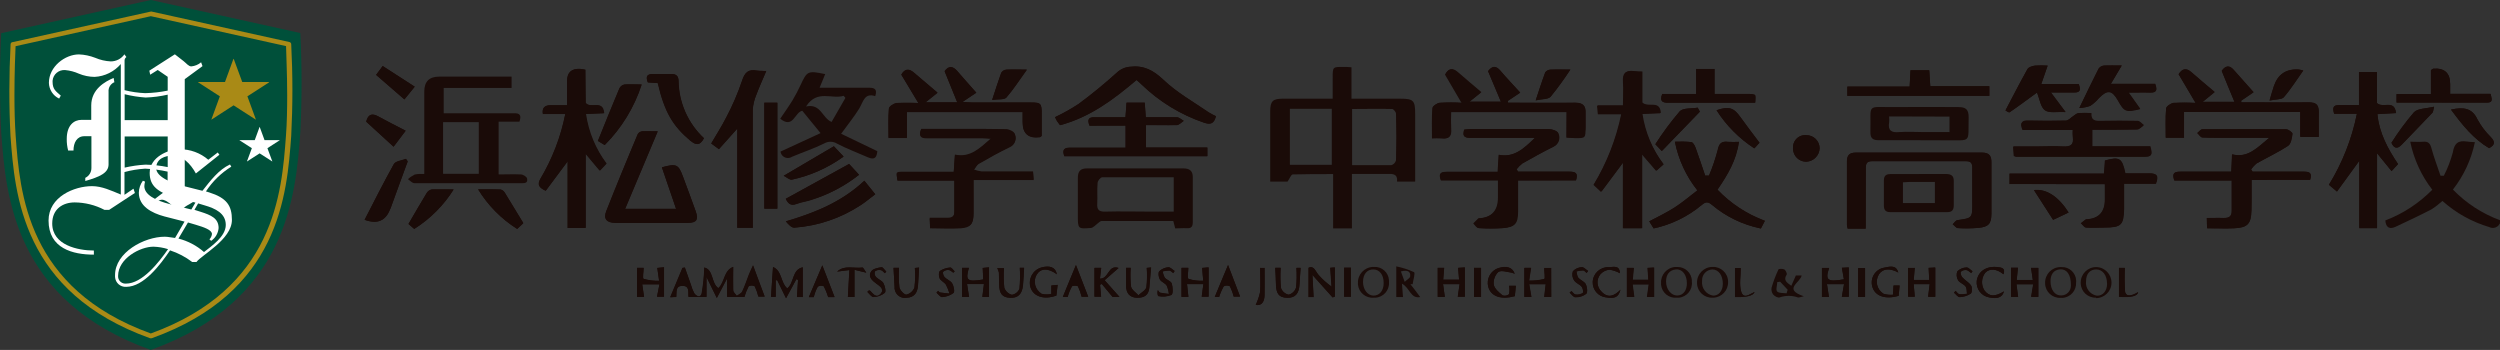 <?xml version="1.0" encoding="UTF-8"?><svg id="_レイヤー_2" xmlns="http://www.w3.org/2000/svg" viewBox="0 0 285.78 40"><rect x="0" y="0" width="285.78" height="40" fill="#333333" stroke="none"/><defs><style>.cls-1{fill:#00503a;}.cls-1,.cls-2,.cls-3,.cls-4,.cls-5{stroke-width:0px;}.cls-1,.cls-3{fill-rule:evenodd;}.cls-2{fill:#1a0b08;}.cls-3,.cls-4{fill:#a98a16;}.cls-5{fill:#fff;}</style></defs><g id="text"><g id="_レイヤー_2-2"><g id="_レイヤー_1-2"><path class="cls-1" d="M34.34,3.78L17.24,0h0L.14,3.79c-.19,3.79-.19,7.58,0,11.37.53,7.22,1.47,19.24,17.09,24.84h0c15.63-5.61,16.57-17.63,17.1-24.85.19-3.79.19-7.58,0-11.37"/><path class="cls-3" d="M1.43,4.81c-.12.02-.21.12-.22.24-.18,3.5-.19,7-.01,10.5.5,6.7,1.32,17.86,15.94,23.11.07.02.15.02.22,0,14.62-5.25,15.44-16.42,15.93-23.12.18-3.5.18-7,0-10.49,0-.13-.1-.23-.23-.25l-15.74-3.48h-.07s-.04,0-15.82,3.5M17.24,1.85l15.46,3.42c0,.67.13,3.01.13,5.62,0,1.55-.03,3.18-.14,4.62-.48,6.54-1.29,17.47-15.45,22.61C3.08,33,2.27,22.06,1.79,15.52c-.1-1.44-.14-3.07-.14-4.62,0-2.61.1-4.95.13-5.62l15.46-3.43"/><polygon class="cls-4" points="27.69 9.37 30.76 9.37 30.76 9.41 28.28 11.01 29.25 13.66 29.23 13.67 26.7 12.04 24.18 13.67 24.16 13.67 25.13 11.01 22.65 9.41 22.65 9.37 25.72 9.37 26.68 6.74 26.72 6.74 27.69 9.37"/><polygon class="cls-5" points="30.24 16.02 31.98 16.02 31.98 16.03 30.57 16.94 31.13 18.45 31.11 18.45 29.68 17.53 28.25 18.45 28.23 18.45 28.79 16.94 27.37 16.03 27.37 16.02 29.12 16.02 29.67 14.52 29.69 14.52 30.24 16.02"/><path class="cls-5" d="M21.13,25.34l-2.34-.6c-1.48-.4-2.92-1.17-2.92-2.71.01-.49.17-.97.46-1.37l.25.1c-.05.17-.07.35-.08.52,0,.94,1.17,1.62,2.97,2.07l2.4.6.47-.79-1.73-.43c-2.71-.68-3.5-1.54-3.5-2.97,0-1.8,2.13-2.7,3.43-2.7,1.2-.01,2.36.42,3.27,1.2l1.08-.83.19.26-2.69,2.14c-.64-1.17-1.55-2.04-2.66-2.04-.85,0-1.88.34-1.88,1.43,0,.97,1.68,1.69,3.11,2.04l2.18.55c.91-1.15,1.85-2.41,3.15-3.01l.15.25c-1.16.72-2.15,1.69-2.9,2.83l.36.11c2.03.64,2.61,1.52,2.61,3.15,0,2.24-3.52,4.04-4.05,4.81h-.49c-.76-.58-1.62-1.03-2.53-1.33-1.12,1.65-3.01,4.17-5.02,4.17-.66.04-1.23-.46-1.27-1.13,0-.07,0-.14,0-.21,0-2.59,3.33-4.39,5.69-4.39.38,0,.79.11,1.17.14l1.09-1.88ZM17.53,28.2c-1.5,0-4.03,1.34-4.03,3.34-.03.46.32.85.78.88.04,0,.08,0,.12,0,1.86,0,3.75-2.41,4.81-3.94-.54-.17-1.09-.26-1.65-.28M22.24,23.99l.69.22c1.2.38,2.06.75,2.06,1.86-.05.59-.36,1.13-.85,1.46l-.2-.17c.16-.16.26-.37.29-.6,0-.49-.94-.79-1.86-1.07l-.88-.26-1.09,1.84c1.08.28,2.08.8,2.92,1.54.84-.67,2.49-1.76,2.49-3.1,0-1.33-1.2-1.88-2.4-2.23l-.76-.23-.42.73Z"/><path class="cls-5" d="M13.82,7.31c-.76.88-1.84,1.42-3.01,1.48-.62-.01-1.23-.13-1.8-.37-.49-.22-1.02-.36-1.56-.41-.73-.06-1.38.49-1.44,1.22,0,.04,0,.07,0,.11,0,.88.38,1.09.94,1.59l-.19.34c-.7-.33-1.15-1.03-1.17-1.8,0-1.87,1.86-3.25,3.43-3.25.64.02,1.27.16,1.87.39.56.24,1.16.38,1.77.41.62,0,1.21-.3,1.56-.81l.23.31c-.13.09-.21.23-.21.39v3.4c.77.19,1.56.31,2.36.34.86-.02,1.72-.12,2.57-.29v-1.58s-1.14-.78-1.14-.78l-.86.54-.1-.46,2.92-1.87,1,.78c.3.23.56.6.88.6.41-.04.81-.2,1.12-.47l.16.44-2.03,1.49v12.45s1.29.86,1.29.86l.72-.42.28.34-1.8,1.09c-.31.15-.58.35-.82.6h-.6c-.32-.26-1.08-1.14-1.68-1.14-.4,0-.72.42-1.02.68l-.31-.37,1.98-1.5v-2.02c-.84-.19-1.7-.3-2.57-.34-.8.05-1.59.18-2.36.39v2.6s1.03-.7,1.03-.7l.16.49-2.94,1.93h-.54c-1.05-.55-2.22-.84-3.4-.85-1.36,0-2.57.75-2.57,2.41,0,2.49,2.96,3.09,4.76,3.09v.47c-2.4,0-5.18-.7-5.18-3.9,0-2.73,2.96-3.93,4.97-3.93,1.14,0,2.22.52,3.29.96V7.31ZM13.09,9.39c-.45.18-.73.64-.68,1.12v8.29c0,.99-1.07,1.43-2.66,1.89v-.36c.44-.21.71-.66.7-1.15v-3.61s-.81,0-.81,0c-.84,0-1.24.73-1.24,1.64h-.61c-.11-.43-.17-.88-.16-1.33,0-1.56.82-2.18,1.7-2.18h1.1s0-1.64,0-1.64c0-1.87,1.59-2.75,2.56-3.15l.08.47ZM14.23,13.73h4.94s0-2.91,0-2.91c-.83.19-1.67.3-2.52.33-.81-.06-1.62-.18-2.4-.38v2.96ZM19.16,15.6h-4.91s0,3.56,0,3.56c.79-.18,1.59-.3,2.4-.34.85.02,1.69.11,2.52.28v-3.51Z"/><path class="cls-2" d="M190.16,18.79c-1.3-1.68-2.15-3.65-2.48-5.75l2.11-.09c-.13-1.55-1.44-.56-2.11-1.18v-3.55c-.33,0-.66-.02-.98-.05-.93-.14-1.24.24-1.18,1.18s0,1.77,0,2.74h-2.96l.09.98h2.67c-.59,2.85-1.66,5.58-3.17,8.07l.86.8,2.5-3.35v7.5h2.15v-8.47l1.64,1.9.85-.72Z"/><path class="cls-2" d="M66.9,7.96c-.28-.04-.43-.08-.59-.09q-1.48-.07-1.48,1.38v2.77h-1.87q-1.07,0-.89,1.01h2.56c-.51,2.6-1.47,5.1-2.82,7.38-.41.69-.21,1.02.59,1.39l2.51-3.37v7.62h2.06v-8.5l1.63,1.95.75-.8c-1.25-1.66-2.06-3.61-2.36-5.67l2.08-.09c-.11-1.61-1.54-.46-2.1-1.18l-.05-3.8Z"/><path class="cls-2" d="M269.42,13.01c-.58,2.86-1.66,5.6-3.19,8.09l.92.77,2.55-3.51v7.69h2.03v-8.54l1.66,2.04c.28-.31.5-.54.74-.8-1.18-1.77-2.16-3.55-2.36-5.71l2.13-.12c-.19-1.6-1.49-.5-2.18-1.14v-3.55h-2.06v3.78h-2.25c-.73,0-.78.33-.59.99h2.6Z"/><path class="cls-2" d="M257.38,20.56h6.68c.24-.74-.04-.93-.67-.93h-5.91l-.17-.26c.18-.26.4-.49.64-.69,1.18-.68,2.44-1.25,3.58-2,.34-.22.45-.89.51-1.38,0-.15-.47-.51-.72-.52-3.19-.04-6.38-.03-9.57,0-.2,0-.38.28-.59.43.2.18.38.5.59.51.98.06,1.97.03,2.96.03h4.69c-1.4,1.14-2.44,2.36-4.26,1.9-.04.74-.07,1.34-.09,1.98h-5.85c-.69,0-.95.2-.66,1.01h6.56v3.46c0,.63-.3.85-.89.82s-1.25,0-1.96,0c0,.47.04.8.05,1.18,1.09,0,2.08.04,3.06,0,1.54-.07,1.95-.49,1.99-2.05.05-1.12.03-2.23.03-3.5Z"/><path class="cls-2" d="M111.29,20.58h6.86l-.07-.91h-5.91c-.3-.04-.58-.11-.86-.22.2-.24.35-.59.59-.72,1.15-.67,2.32-1.32,3.55-1.91.55-.25.79-.89.55-1.44,0,0,0,0,0-.01-.09-.27-.64-.53-.99-.54-1.59-.06-3.19-.03-4.78-.03h-4.93c-.28.75-.09,1.02.64,1.01h6.3c.29,0,.59.04,1.06.06-1.33,1.18-2.41,2.25-4.14,1.87l-.14,1.94h-5.84q-.82,0-.59.98h6.5v3.62c0,.54-.3.7-.8.69h-2.02l.05,1.13c1.22,0,2.36.08,3.49,0,1.13-.08,1.46-.47,1.47-1.66.01-1.19-.01-2.47-.01-3.84Z"/><path class="cls-2" d="M180.15,20.62c.27-.8,0-1-.69-.99h-5.91l-.17-.28c.19-.25.42-.48.67-.67,1.18-.66,2.33-1.31,3.55-1.91.57-.27.82-.94.55-1.52,0,0,0-.01-.01-.02-.08-.25-.69-.46-1.06-.47-2.96-.04-5.91,0-8.87,0-.27,0-.55.04-.8.06-.23.69-.03.95.64.94h7.44c-1.3,1.26-2.42,2.29-4.14,1.94-.05.73-.08,1.32-.12,1.95h-5.84c-.7,0-.93.22-.65.97h6.56v1.98q0,2.2-2.14,2.36h-.09c-.21.2-.41.41-.59.59.2.18.38.51.59.53.92.06,1.85.06,2.77,0,1.35-.11,1.7-.53,1.7-1.9v-3.55l6.62-.02Z"/><path class="cls-2" d="M213.27,26.13v-6.88c0-.53.09-.82.73-.82h10.7c.59,0,.76.22.75.79v4.01c0,1.71,0,1.7-1.7,1.94-.2.03-.36.31-.54.47.2.15.38.43.59.44.79.05,1.58.04,2.36-.03,1.14-.11,1.45-.46,1.47-1.59v-5.91c0-.74-.27-1.11-1.07-1.1h-14.43c-.74,0-1.02.31-1.01,1.04v7.17c.01.16.04.33.08.48h2.06Z"/><path class="cls-2" d="M75.67,19.13c.53,1.55,1.05,3.1,1.61,4.73h-5.83c1.25-2.96,2.46-5.84,3.73-8.87h-1.77c-.21.03-.4.14-.51.32-1.22,2.96-2.46,5.87-3.61,8.83-.34.86.07,1.31,1.05,1.31h8.31c.95,0,1.18-.38.89-1.27-.48-1.35-.98-2.69-1.48-4.03-.5-1.34-.73-1.49-2.38-1.03Z"/><path class="cls-2" d="M179.06,15.72l.92.04q1.26,0,1.26-1.22v-1.63c.04-.85-.31-1.18-1.18-1.18-2.26.04-4.53,0-6.79,0h-.88l-.03-.22,1.41-.94c-.8-.89-1.55-1.66-2.25-2.49-.54-.64-.98-.54-1.42.04l1.47,3.49h-3.58l1.35-1.08c-.95-.81-1.84-1.55-2.72-2.32-.59-.49-1.02-.42-1.38.27.59,1.03,1.18,2.06,1.9,3.25-.85-.05-1.7-.05-2.54,0-.3.03-.79.36-.81.59-.08,1.13-.04,2.26-.04,3.46.36-.02.72-.02,1.08,0,.86.12,1.14-.24,1.06-1.08-.03-.64-.03-1.29,0-1.93h13.23l-.04,2.94Z"/><path class="cls-2" d="M111.61,10.6c-.79-.89-1.51-1.7-2.21-2.51-.52-.59-.99-.59-1.43.04.48,1.18.95,2.32,1.44,3.55h-3.62l1.38-1.1c-.95-.81-1.82-1.54-2.68-2.28-.59-.51-1.06-.47-1.46.21l1.96,3.26c-.84-.05-1.68-.05-2.52,0-.32.04-.84.39-.86.63-.09,1.09-.04,2.21-.04,3.34h2.1v-2.96h13.23v1.18q0,1.94,1.97,1.7c.05,0,.1-.07.21-.15v-2.54c0-1.18-.11-1.27-1.24-1.27h-6.7c-.3,0-.59-.03-1.14-.06l1.61-1.06Z"/><path class="cls-2" d="M249.04,8.48l1.95,3.27c-.84-.05-1.69-.05-2.54,0-.31.04-.82.4-.84.64-.09,1.1-.04,2.21-.04,3.33h2.09v-2.96h13.28v2.86h2.12c0-.98-.04-1.87,0-2.76s-.27-1.18-1.18-1.18c-2.2.04-4.4,0-6.59,0h-1.09v-.2l1.41-.96-2.27-2.55c-.51-.59-.96-.46-1.37.11.48,1.18.96,2.32,1.46,3.55h-3.65l1.38-1.13c-.97-.82-1.85-1.55-2.7-2.3-.56-.46-.99-.36-1.41.27Z"/><path class="cls-2" d="M201.75,25.23c-2.05-.76-3.9-1.97-5.41-3.55,1.15-1.69,2.16-3.35,2.45-5.47-.41.02-.83.02-1.24,0-.74-.09-1.02.17-1.18.94-.27,1-.6,1.97-1.01,2.92h-.44c-.36-1.06-.71-2.12-1.09-3.17-.09-.25-.3-.63-.5-.66-.62-.06-1.25-.07-1.87-.04.4,2.03,1.28,3.94,2.57,5.56-.9.69-1.72,1.4-2.62,1.97-.9.58-1.87,1.03-2.88,1.57l.5.81c2.03-.43,3.92-1.36,5.5-2.68.45-.38.72-.42,1.18,0,1.6,1.35,3.52,2.27,5.58,2.69l.47-.9Z"/><path class="cls-2" d="M84.28,14.7v11.33h1.77v-13.53c.04-.59.19-1.17.42-1.71.32-.87.72-1.71,1.12-2.68-.5,0-.78,0-1.06-.05-.99-.17-1.41.22-1.71,1.18-.49,1.44-1.09,2.85-1.81,4.19-.5,1.02-1.12,1.97-1.71,2.96l.88.65,2.1-2.34Z"/><path class="cls-2" d="M128.66,14.35v2.55h-6.34c-.7,0-.93.25-.66.97h16.35v-.99h-7.02v-2.57h3.52c.28,0,.54-.31.8-.48-.26-.14-.52-.4-.79-.41-1.18-.04-2.36,0-3.55,0-.05-.59-.08-1.14-.12-1.67h-2.08l-.12,1.67h-3.55c-.7,0-.82.29-.56.96l4.09-.02Z"/><path class="cls-2" d="M239.17,14.82h5.12c.25,0,.5-.3.74-.46-.24-.17-.47-.48-.72-.48-1.4-.05-2.8-.05-4.2,0-.64,0-1.15-.03-1.08-.89-.5-.03-1-.03-1.5,0-.2,0-.38.22-.59.34s-.53.5-.81.5c-1.43.05-2.86.05-4.3,0-.76,0-.98.24-.64,1.03h5.74c-.02.25-.02.5,0,.75.15.93-.24,1.22-1.15,1.18-.91-.04-1.97,0-2.96,0h-2.7l.07,1.04c.08.04.16.07.25.09h14.78c.95,0,.68-.56.55-1.18h-6.6v-1.93Z"/><path class="cls-2" d="M229.71,21.04h10.89v1.77q0,2.12-2.07,2.25h-.09l-.59.45c.21.17.4.47.59.49.7.07,1.4,0,2.1,0,1.93,0,2.21-.28,2.24-2.2v-2.81h3.64c.34-.88.09-1.18-.77-1.18h-2.72c-.38-1.77-.65-1.93-2.32-1.47l-.11,1.5h-10.78v1.21Z"/><path class="cls-2" d="M139,13.29c-.3-.13-.59-.28-.86-.45-1.74-1.18-3.64-2.26-5.16-3.71-1.18-1.11-2.24-1.68-3.82-1.5-.58.04-1.13.3-1.55.71-1.38,1.25-2.84,2.44-4.34,3.55-.86.56-1.75,1.06-2.68,1.5.08.17.14.31.22.44s.22.3.35.48c3.4-.91,6.12-2.96,8.74-5.17.24.21.44.36.59.53,2.02,1.95,4.44,3.43,7.09,4.34.76.26,1.18.18,1.41-.71Z"/><path class="cls-2" d="M211.17,10.96h16.24v-1.11h-6.75c-.05-.67-.09-1.25-.12-1.82h-2.14c-.04.64-.07,1.18-.1,1.87h-7.12v1.06Z"/><path class="cls-2" d="M232.85,10.58c.29.7.4,1.63.92,2.01s1.4.15,2.36.21l-1.68-2.24h2.66c.72,0,.77-.32.52-.96h-4.28l.73-2.11c-.48-.03-.97-.03-1.45,0-.3.05-.72.17-.85.39-.86,1.54-1.67,3.11-2.52,4.73.05,0,.37.28.48.21.99-.66,1.96-1.42,3.1-2.23Z"/><path class="cls-2" d="M242.54,7.49h-2.03c-.24.02-.45.15-.59.34-.72,1.41-1.4,2.83-2.21,4.51.42-.02.84-.1,1.24-.24.37-.25.7-.55.98-.9.98-1.01,1.5-.96,2.18.24.74,1.31.91,1.38,2.55.99-.43-.59-.84-1.18-1.34-1.88h2.5c.79,0,.79-.3.55-.98h-5.08l1.25-2.08Z"/><path class="cls-2" d="M88.86,23.85v-12.11h-1.49v12.11h1.49Z"/><path class="cls-2" d="M273.96,11.73h10.34c.76,0,.5-.5.4-1h-4.62v-1.11q0-1.9-1.93-1.77c-.05,0-.11.07-.27.17v2.73h-3.93v.99Z"/><path class="cls-2" d="M190.01,10.75c-.3.79,0,1,.66.99h9.97c.12-.98.12-.99-.67-1h-3.98v-2.86h-2.1v2.86h-3.88Z"/><path class="cls-2" d="M80.47,15.8c-1.83-1.69-2.88-4.06-2.92-6.55,0-.56-.27-.8-.82-.79h-2.1c-.7,0-.81.37-.59.96l1.14.08c.76,3.29,1.71,4.9,3.73,6.59.64.51,1.1.59,1.56-.29Z"/><path class="cls-2" d="M98.8,20.66c-2.58,2.44-5.65,3.66-8.97,4.64.29.34.64.74.96.72,2.71-.19,5.32-1.08,7.59-2.57.59-.37,1.09-.81,1.67-1.25l-1.25-1.55Z"/><path class="cls-2" d="M41.68,25.13q2.14.79,2.9-1.18c0-.06.05-.11.08-.17.64-1.79,1.29-3.56,1.94-5.32l-.2-.28c-.47.2-1.18.25-1.38.59-1.17,2.09-2.22,4.2-3.35,6.37Z"/><path class="cls-2" d="M86.08,30.31c-.24.51-.37.78-.48,1.06-.25.65-.47,1.32-.77,1.95-.1.21-.41.33-.62.49-.14-.21-.4-.41-.41-.63-.05-.85,0-1.71,0-2.68-1.1.43-.95,1.77-1.7,2.43-.84-.59-.53-2.1-1.6-2.36-.03.99-.13,1.98-.3,2.96-.12.53-.59.35-.86-.03-.16-.31-.29-.63-.38-.97-.24-.65-.46-1.31-.69-1.96l-.27.05-1.4,3.35.69-.04c.04-.56-.12-1.23.66-1.26.91-.04.69.73.73,1.25h2.07v-2.27l1.18,2.4,1.18-2.25v2.13h1.98c.12-.42.28-.83.48-1.22.22-.11.47-.11.69,0,.18.38.32.77.42,1.18h.72c-.45-1.12-.84-2.23-1.34-3.59Z"/><path class="cls-2" d="M97.06,18.74l-7.24,4c.24.48.53.84,1.22.59.56-.22,1.18-.28,1.74-.48,1.97-.62,3.8-1.59,5.42-2.87l-1.14-1.24Z"/><path class="cls-2" d="M69.12,16.58c1.94-1.94,3.38-4.32,4.22-6.93-.76,0-1.36-.04-1.96,0-.26.05-.48.22-.59.46-.82,1.95-1.61,3.9-2.45,5.99l.77.48Z"/><path class="cls-2" d="M54.65,21.64c1.12,1.83,2.65,3.39,4.47,4.53l.7-.64c-.73-1.18-1.42-2.36-2.12-3.48-.11-.18-.28-.31-.49-.36-.78-.07-1.57-.05-2.56-.05Z"/><path class="cls-2" d="M47.36,26.17c1.82-1.15,3.36-2.7,4.49-4.53h-2.48c-.24.04-.46.19-.59.4-.69,1.14-1.35,2.29-2.09,3.55l.67.59Z"/><path class="cls-2" d="M96.43,17.9l-1.12-1.18-5.72,3.38c.34.17.69.5.94.44,2.13-.46,4.13-1.36,5.89-2.63Z"/><path class="cls-2" d="M273.37,16.32c.27.63.66.75,1.15.25,1.18-1.22,2.36-2.45,3.55-3.69.08-.09.08-.27.18-.68-.9.22-1.85.18-2.29.63-.95,1.1-1.81,2.26-2.58,3.49Z"/><path class="cls-2" d="M194.32,12.76l-.25-.46c-.7.13-1.67,0-2.06.43-1.01,1.19-1.94,2.44-2.78,3.75l.74.78c1.57-1.63,2.96-3.07,4.36-4.51Z"/><path class="cls-2" d="M280.18,12.53c1.29,1.77,2.58,3.35,4.35,4.4.72-.38.68-.73.22-1.24-.62-.6-1.14-1.29-1.55-2.05-.61-1.32-1.6-1.42-3.02-1.12Z"/><path class="cls-2" d="M201.13,16.32c-.74-.99-1.48-1.94-2.17-2.92-.77-1.09-1.31-1.28-2.74-.8,1.11,1.75,2.59,3.23,4.32,4.36l.59-.64Z"/><path class="cls-2" d="M44.99,16.77l1.38-1.83c-1.11-.59-2.12-1.08-3.11-1.63-.8-.45-1.18-.2-1.4.59l3.13,2.87Z"/><path class="cls-2" d="M179.51,7.95c-.94,0-1.6-.03-2.27,0-.23.01-.45.13-.59.31-.37.96-.67,1.96-1.09,3.2.74-.17,1.42-.11,1.7-.41.81-1,1.56-2.03,2.26-3.1Z"/><path class="cls-2" d="M113.42,11.42c.67-.1,1.34,0,1.59-.27.82-.93,1.5-2,2.36-3.2-.95,0-1.64-.03-2.34,0-.25.02-.47.16-.59.37-.34.96-.64,1.92-1.03,3.1Z"/><path class="cls-2" d="M206.47,15.45c-.77-.06-1.44.51-1.5,1.28,0,.06,0,.12,0,.18-.04.83.61,1.54,1.44,1.57.03,0,.06,0,.1,0,.83-.05,1.48-.72,1.5-1.55-.02-.83-.7-1.49-1.53-1.48Z"/><path class="cls-2" d="M263.28,8.06c-.28-.07-.4-.1-.51-.11q-2.14-.13-2.83,1.89c-.16.47-.29.95-.5,1.66.76-.17,1.38-.11,1.63-.38.79-.9,1.45-1.97,2.22-3.05Z"/><path class="cls-2" d="M46.23,11.36l1.18-1.46-3.66-2.36-.76,1.02,3.23,2.8Z"/><path class="cls-2" d="M232.5,21.73l2.2,3.4,1.77-.84c-1.15-1.81-2.55-2.74-3.97-2.56Z"/><path class="cls-2" d="M88.37,30.53c-.09,1.27-.17,2.36-.24,3.41h.54v-1.9h.17l1.01,2.06,1.18-2.18.19.08-.12,1.96h.67v-3.41c-1.25.27-.97,1.77-1.77,2.41-.79-.64-.59-2-1.63-2.44Z"/><path class="cls-2" d="M218.88,30.63h-.76v3.29h.76c-.05-.5-.08-.96-.12-1.44h1.83c-.07.54-.12,1-.18,1.45h.82v-3.35l-.76.04c0,.51.04.93.07,1.38h-1.77c.05-.5.05-.91.12-1.37Z"/><path class="cls-2" d="M164.35,30.62v3.32h.81l-.2-1.46h1.89l-.21,1.44h.81v-3.35l-.77.05c.04.48.08.9.11,1.35h-1.82l.11-1.35h-.74Z"/><path class="cls-2" d="M135.06,30.62v3.31h.79l-.16-1.46h1.87c-.07.53-.13.99-.19,1.44h.79v-3.35l-.74.06.12,1.47c-.56.03-1.13-.04-1.67-.21-.18-.09-.03-.82-.03-1.27h-.78Z"/><path class="cls-2" d="M188.42,31.99h-1.77l.13-1.36h-.78v3.32h.83l-.19-1.44h1.86c-.08.54-.14,1.01-.2,1.44h.8v-3.36l-.74.04.07,1.37Z"/><path class="cls-2" d="M230.51,32.49h1.9l-.24,1.44h.83v-3.31h-.83c.07.45.13.88.2,1.38h-1.84c.05-.51.09-.95.14-1.4h-.79v3.33h.81c-.06-.46-.12-.92-.19-1.45Z"/><path class="cls-2" d="M112.47,32.47c-.07.59-.12,1.03-.18,1.47h.76v-3.38l-.72.07.06,1.32c-1.85.3-2.05.12-1.64-1.33h-.78v3.32h.8c-.08-.48-.15-.95-.23-1.47h1.92Z"/><path class="cls-2" d="M72.82,30.62v3.33h.8l-.21-1.45h1.97l-.28,1.42h.8v-3.37l-.77.08.22,1.47c-.6.02-1.2-.06-1.77-.22-.16-.07,0-.82,0-1.26h-.77Z"/><path class="cls-2" d="M177.33,33.94v-3.31h-.79c0,.47.12,1.18,0,1.25-.57.14-1.15.2-1.73.19l.22-1.45h-.76v3.32h.8c-.08-.46-.16-.92-.25-1.45h1.89c-.07.53-.11.98-.17,1.45h.8Z"/><path class="cls-2" d="M209.07,33.95c-.07-.47-.14-.94-.22-1.47h1.95c-.09.53-.17.99-.25,1.45h.8v-3.36l-.79.04.22,1.32c-1.89.33-2.16.1-1.69-1.3h-.82v3.32h.8Z"/><path class="cls-2" d="M150.16,33.96l-.12-2.54,2.31,2.58.25-.09v-3.34l-.52.04c.05.76.1,1.46.15,2.16-.53-.38-1.02-.81-1.45-1.3-.38-.36-.54-1.18-1.18-.86v3.35h.56Z"/><path class="cls-2" d="M127.18,33.94h.79l-1.7-1.91,1.6-1.4c-1.22-.41-1.1,1.26-2.13,1.22l.14-1.23h-.77v3.29h.76c-.05-.48-.08-.92-.12-1.36l.2-.09,1.23,1.48Z"/><path class="cls-2" d="M93.02,33.96c.11-.41.26-.81.47-1.18.21-.13.46-.14.68-.05.21.39.38.81.51,1.24h.72c-.43-1.11-.86-2.23-1.4-3.62l-1.54,3.62h.56Z"/><path class="cls-2" d="M173.17,33.86l.11-1.18h-.78c.06.32.06.65,0,.96-.21.17-.48.22-.74.14-.41-.34-.92-.76-1.01-1.22-.07-.54.13-1.08.52-1.46.34-.23,1.01,0,1.54.08.12.03.23.08.34.14-.26-.76-.94-.96-1.88-.66-.89.3-1.39,1.24-1.15,2.14.31,1.05,1.44,1.47,3.06,1.05Z"/><path class="cls-2" d="M116.57,30.61c.05.8.04,1.6-.04,2.4-.15.36-.47.62-.86.69-.4-.11-.72-.41-.86-.8-.08-.75-.09-1.5-.04-2.25h-.78c.09.16.15.33.19.5.03.44,0,.89.03,1.33,0,1.09.37,1.52,1.25,1.56.88.04,1.38-.41,1.48-1.47.06-.64.08-1.29.12-1.96h-.5Z"/><path class="cls-2" d="M122.04,33.95c.12-.42.29-.83.5-1.22.08-.11.63-.11.69,0,.18.38.32.77.42,1.18h.74c-.43-1.11-.86-2.23-1.4-3.62-.59,1.4-1.04,2.52-1.5,3.64l.54.02Z"/><path class="cls-2" d="M128.72,30.61v2.06c0,.82.37,1.34,1.24,1.37s1.35-.3,1.42-1.18l.2-2.28-.5.05c.06.74.04,1.48-.04,2.21-.08.35-.59.59-.91.92-.29-.33-.76-.59-.84-.98-.08-.72-.09-1.44-.04-2.16h-.53Z"/><path class="cls-2" d="M120.81,31.35c-.16-.8-.8-1.03-1.8-.76-.96.29-1.51,1.31-1.22,2.27,0,0,0,0,0,0,.35,1.06,1.58,1.44,2.96.93.05-.4.09-.79.14-1.22l-.72.07v1.01c-.36.06-.72.06-1.08,0-.78-.45-1.05-1.46-.59-2.24,0,0,0,0,0,0,.47-.76,1.31-.79,2.31-.05Z"/><path class="cls-2" d="M140.38,30.31c-.59,1.38-1.05,2.51-1.51,3.62h.5c.13-.42.31-.83.53-1.22.21-.11.47-.11.69,0,.19.38.34.77.44,1.18h.73l-1.37-3.59Z"/><path class="cls-2" d="M217,31.15c-.28-.98-1.08-.63-1.7-.53-.92.2-1.51,1.12-1.3,2.04.01.05.03.11.04.16.32,1.04,1.48,1.44,3,1,.04-.38.07-.77.11-1.18h-.7c0,.4-.04.73-.07,1.06-.36.03-.72-.01-1.07-.11-.76-.46-1-1.45-.54-2.21,0-.01.01-.02.02-.03.47-.67,1.25-.71,2.21-.2Z"/><path class="cls-2" d="M145.77,30.61c.03.66.07,1.25.08,1.83,0,1.14.37,1.58,1.28,1.6s1.37-.47,1.42-1.6c.04-.59.08-1.18.12-1.82h-.48c.05.75.04,1.5-.04,2.25-.12.4-.44.7-.84.82-.4-.08-.74-.37-.88-.76-.08-.77-.09-1.55-.04-2.32h-.63Z"/><path class="cls-2" d="M105.06,30.58l-.48.05c.06.75.04,1.5-.05,2.24-.16.41-.51.71-.93.81-.23,0-.73-.51-.79-.85-.08-.74-.09-1.48-.04-2.22h-.63c.04.75.08,1.45.12,2.16-.05.65.43,1.22,1.08,1.28.11,0,.22,0,.33-.02.87-.05,1.18-.59,1.27-1.38.05-.65.08-1.3.12-2.08Z"/><path class="cls-2" d="M229.03,31.35c.25-.75-.28-.77-.76-.82-1.25-.12-2.18.53-2.31,1.61-.08.89.53,1.7,1.42,1.86.99.2,1.5,0,1.7-.69-1.05.64-1.67.59-2.22-.08-.41-.63-.38-1.44.07-2.04.51-.54,1.3-.48,2.1.17Z"/><path class="cls-2" d="M99.31,33.21l-.16.15c.24.22.48.59.7.59.47-.01.93-.18,1.3-.48.16-.15,0-.78-.15-1.09s-.59-.44-.86-.72c-.15-.18-.2-.42-.13-.64.19-.14.43-.2.66-.15.18,0,.33.23.48.35l.17-.17c-.18-.18-.39-.53-.54-.51-.43.07-1,.17-1.18.47-.42.59.07,1.04.56,1.39s1.01.59.51,1.18-.84,0-1.18-.33c-.04-.04-.09-.04-.17-.06Z"/><path class="cls-2" d="M185.25,33.11c-.72.72-1.44,1.01-2.17.24-.57-.53-.63-1.4-.14-2,.27-.3.64-.49,1.05-.52.41.06.81.2,1.18.4-.03-.96-.77-.69-1.25-.69-.97-.04-1.8.7-1.85,1.67-.03.89.62,1.66,1.5,1.77,1.03.18,1.43,0,1.67-.88Z"/><path class="cls-2" d="M134.12,31.21l.15-.22c-.24-.15-.49-.45-.71-.43-.39.03-.76.19-1.05.46-.15.17-.07.69.08.95s.59.4.77.68c.13.3.22.63.25.96-.33-.03-.66-.08-.99-.14-.11,0-.18-.2-.27-.3-.1.3,0,.68.07.69.5.1,1.01.05,1.48-.13.22-.15.16-.9.04-1.31-.09-.27-.59-.4-.79-.66-.13-.23-.21-.48-.24-.73.25-.06.51-.1.76-.11.17.04.3.21.44.3Z"/><path class="cls-2" d="M108.97,31.18l.16-.16c-.17-.15-.35-.46-.5-.44-.42.03-.83.16-1.18.39-.15.11-.16.59-.04.85s.54.44.72.72c.17.33.31.67.41,1.02-.35-.04-.7-.07-1.05-.12-.09,0-.18-.12-.26-.19l-.18.21c.21.18.45.53.64.5.47-.02.93-.18,1.31-.47.16-.15.03-.79-.15-1.09s-.59-.44-.87-.72c-.14-.15-.24-.51-.15-.63.18-.15.42-.22.65-.18.18.04.34.2.5.31Z"/><path class="cls-2" d="M225.32,31.21l.17-.21c-.23-.16-.47-.46-.69-.44-.39.01-.76.17-1.05.44-.13.34-.09.71.09,1.02.18.3.64.43.86.72.15.2.11.55.15.83-.28.05-.57.07-.85.05-.17,0-.3-.24-.44-.38l-.2.21c.22.18.44.53.66.51.45-.01.88-.15,1.26-.4.17-.12.18-.7.04-.92-.25-.38-.7-.59-1.02-.96-.13-.15-.23-.51-.14-.63.18-.15.41-.22.64-.18.15.02.32.21.52.33Z"/><path class="cls-2" d="M95.69,31.05l1.4-.18c-.06,1.13-.11,2.1-.17,3.08h.75v-3.11l1.35.33c-.21-.3-.34-.59-.43-.59-.99.15-2.04-.33-2.91.47Z"/><path class="cls-2" d="M242.89,30.63h-.64v3.31q2.08.14,2.18-.55c-.85.54-1.44.52-1.51-.1-.05-.88-.06-1.77-.02-2.65Z"/><path class="cls-2" d="M179.65,33.27l-.22.19c.21.19.44.54.65.53.45.02.89-.12,1.25-.39.18-.17.11-.79-.05-1.1s-.59-.45-.85-.73c-.15-.18-.15-.48-.22-.73.25-.07.5-.12.76-.14.14,0,.27.19.4.29l.17-.23c-.24-.15-.5-.46-.72-.43-.39.02-.76.18-1.02.47-.12.34-.07.72.13,1.03.18.3.63.44.86.72.14.17.23.64.14.72-.24.16-.53.22-.82.18-.17,0-.33-.25-.47-.37Z"/><path class="cls-2" d="M144.05,30.63c0,.95.06,1.86,0,2.75-.11.51-.27,1-.5,1.47.56.12.98-.21,1.01-1.12.03-1.02,0-2.03,0-3.1h-.51Z"/><path class="cls-2" d="M153.65,30.6v3.32h.78v-3.32h-.78Z"/><path class="cls-2" d="M198.99,30.64h-.66v3.32q2.04.05,2.24-.59c-.56.24-1.27.9-1.54-.07-.22-.8-.04-1.71-.04-2.66Z"/><path class="cls-2" d="M213.2,33.95v-3.31h-.79v3.31h.79Z"/><path class="cls-2" d="M169.3,33.94v-3.32h-.8v3.32h.8Z"/><path class="cls-2" d="M285.74,25.58c-.22.43-.75.6-1.18.38-1.99-.59-3.82-1.61-5.36-2.99-.39.35-.81.68-1.25.96-1.35.7-2.72,1.35-4.1,1.99-.64.3-1.11.15-1.18-.72,2.02-.77,3.85-1.97,5.37-3.51-1.25-1.61-2.11-3.49-2.52-5.49.55,0,1.02.04,1.48,0,.59-.05.8.2.95.76.28,1.06.69,2.09,1.03,3.13h.38c.44-.85.78-1.75,1.03-2.67.17-1.06.63-1.4,1.62-1.24.27.05.55.04.9.07-.41,1.98-1.27,3.83-2.51,5.42,1.51,1.56,3.36,2.76,5.4,3.51l-.04.4Z"/><path class="cls-2" d="M161.75,20.76h-2.05c.09-.91-.5-.89-1.15-.88h-4.01v6.23h-2.15v-6.21c-1.6,0-3.11,0-4.62.04-.18,0-.35.48-.59.82h-1.98v-8.05c0-1.18.33-1.42,1.42-1.43h5.72v-2.39c0-1.25,0-1.25,1.25-1.24.25,0,.5,0,.9.04v3.59h5.58c1.5,0,1.7.2,1.7,1.71v7.77h-.01ZM154.56,18.88h4.49c.26-.08.46-.29.53-.56.04-1.77.04-3.55,0-5.32,0-.19-.28-.54-.44-.54-1.51-.04-3.03,0-4.58,0v6.43ZM152.24,18.84v-6.4h-4.79v6.4h4.79Z"/><path class="cls-2" d="M59.36,13.91h-2.36v6.03c.84,0,1.69-.04,2.53,0,.26,0,.67.25.72.46.13.59-.35.54-.74.54h-12.14c-.25,0-.5-.3-.74-.46.23-.21.5-.39.78-.53.36-.07.72-.09,1.09-.07v-9.42q0-1.7,1.7-1.7h8.28v1.29h-7.76v2.9h8.03c.67-.03.88.22.63.96ZM50.65,19.87h4.08v-5.91h-4.08v5.91Z"/><path class="cls-2" d="M190.16,18.79l-.79.72-1.64-1.9v8.47h-2.15v-7.54l-2.5,3.35-.86-.8c1.51-2.49,2.58-5.22,3.17-8.07h-2.67l-.09-.98h2.96c0-.98.06-1.87,0-2.74s.23-1.3,1.18-1.18c.33.04.65.05.98.05v3.55c.67.64,1.98-.35,2.11,1.18l-2.11.09c.31,2.1,1.14,4.09,2.42,5.78Z"/><path class="cls-2" d="M66.9,7.96v3.8c.56.73,1.99-.43,2.1,1.18l-2.08.09c.3,2.06,1.12,4.01,2.36,5.67l-.75.8-1.63-1.95v8.51h-2.03v-7.62l-2.51,3.37c-.78-.37-.98-.7-.59-1.39,1.36-2.28,2.32-4.78,2.84-7.38h-2.56q-.18-1.01.89-1.01h1.88v-2.77q0-1.45,1.48-1.38c.15,0,.3.05.58.09Z"/><path class="cls-2" d="M269.42,13.01h-2.6c-.2-.66-.15-1.03.59-.99s1.45,0,2.25,0v-3.78h2.05v3.55c.69.63,1.99-.47,2.18,1.14l-2.13.12c.22,2.15,1.18,3.95,2.36,5.71-.25.27-.46.49-.74.8l-1.66-2.04v8.57h-2.03v-7.69l-2.55,3.51-.92-.77c1.54-2.5,2.62-5.24,3.2-8.12Z"/><path class="cls-2" d="M257.38,20.56v3.48c-.04,1.56-.45,1.99-1.99,2.05-.99.04-1.97,0-3.06,0,0-.38-.03-.71-.05-1.18h1.96c.62,0,.9-.2.89-.82v-3.46h-6.56c-.29-.81,0-1.02.66-1.01h5.85c.03-.64.06-1.24.09-1.98,1.82.45,2.87-.76,4.26-1.9h-4.69c-.99,0-1.98,0-2.96-.03-.21,0-.4-.34-.59-.51.19-.15.38-.43.59-.43h9.57c.25,0,.74.37.72.52-.06.48-.17,1.18-.51,1.38-1.14.75-2.36,1.32-3.58,2-.25.2-.46.43-.64.69l.17.26h5.91c.63,0,.91.18.67.93l-6.7.02Z"/><path class="cls-2" d="M111.29,20.58v3.78c0,1.21-.27,1.56-1.47,1.66s-2.28,0-3.49,0l-.05-1.13h2.02c.5,0,.8-.15.8-.69v-3.59h-6.5c-.21-.95-.21-.97.59-.98h5.84l.13-1.96c1.74.38,2.83-.72,4.14-1.87-.48,0-.77-.06-1.06-.06h-6.3c-.73,0-.92-.25-.64-1.01h4.93c1.59,0,3.19,0,4.78.03.35,0,.9.27.99.54.25.55.01,1.19-.53,1.44,0,0,0,0-.01,0-1.18.59-2.36,1.24-3.55,1.91-.26.15-.41.48-.59.72.28.11.57.18.86.22h5.91l.07.94-6.85.02Z"/><path class="cls-2" d="M180.15,20.62h-6.68v3.55c0,1.37-.35,1.77-1.7,1.9-.92.06-1.85.06-2.77,0-.21,0-.4-.34-.59-.53.21-.21.41-.42.59-.59h.09q2.14-.14,2.14-2.36v-1.98h-6.53c-.28-.75-.05-.98.65-.97h5.84c.04-.63.08-1.22.12-1.95,1.73.35,2.85-.68,4.14-1.94h-7.44c-.67,0-.87-.25-.64-.94.25,0,.53-.06.8-.06h8.87c.37,0,.99.22,1.06.47.28.57.04,1.25-.52,1.53,0,0-.01,0-.02.01-1.18.59-2.36,1.25-3.55,1.91-.25.19-.48.42-.67.67l.17.28h5.91c.72.01.99.21.73,1.01Z"/><path class="cls-2" d="M213.27,26.13h-2.05c-.04-.16-.06-.32-.08-.48v-7.17c0-.73.27-1.04,1.01-1.04h14.43c.8,0,1.08.36,1.07,1.1v5.91c0,1.13-.34,1.48-1.47,1.59-.79.07-1.58.08-2.36.03-.2,0-.38-.28-.59-.44.18-.17.34-.44.54-.47,1.7-.24,1.7-.23,1.7-1.94v-4.01c0-.59-.16-.8-.75-.79h-10.7c-.63,0-.73.28-.73.82,0,2.27-.02,4.53-.02,6.89Z"/><path class="cls-2" d="M75.67,19.13c1.65-.46,1.88-.35,2.4,1.06.52,1.41,1,2.68,1.48,4.03.32.89.07,1.27-.89,1.27h-8.31c-.98,0-1.39-.45-1.05-1.31,1.18-2.96,2.36-5.91,3.61-8.83.12-.18.3-.29.51-.32.53-.04,1.07,0,1.77,0-1.27,3-2.48,5.91-3.73,8.87h5.83c-.57-1.66-1.1-3.21-1.63-4.76Z"/><path class="cls-2" d="M134.34,26.1l-.22-.84h-8.18c-.17,0-.34.2-.5.31s-.47.47-.73.49c-1.5.12-1.5.1-1.5-1.44v-4.29c0-.76.3-1.09,1.08-1.08h10.97c.69,0,1.09.25,1.09.99v5.16c0,.47-.15.72-.66.69s-.88.02-1.37.02ZM134.18,20.26h-8.17c-.2,0-.53.4-.54.64-.07.79,0,1.59-.04,2.36-.05.7.18.95.9.93,1.77-.05,3.5,0,5.24,0h2.6v-3.93Z"/><path class="cls-2" d="M93.81,15.23l-2.1-2.57c-.88.18-1.03,2.11-2.52.91.49-.72.98-1.41,1.42-2.13.33-.55.62-1.11.89-1.69.76-1.64.84-1.69,2.83-1.28l-.64,1.56h5.69c.59,0,.93.17.67.96-1.24-.41-1.37.65-1.83,1.42-.59.95-1.28,1.8-2.07,2.88l4.14,1.99c-.06.64-.25,1.08-1.11.69-1.18-.52-2.36-.96-3.48-1.54-.45-.29-1.01-.3-1.47-.04-1.18.59-2.46,1.01-3.69,1.53-.39.26-.92.16-1.18-.23-.07-.11-.12-.23-.14-.36l4.59-2.12ZM92.15,12.17c1.7-.36,1.8,1.29,2.91,1.77l1.58-2.75-.2-.24c-1.34.43-3.03-.75-4.29,1.21Z"/><path class="cls-2" d="M179.06,15.72v-2.9h-13.23c-.03.64-.03,1.29,0,1.93.08.83-.2,1.18-1.06,1.08-.36-.02-.72-.02-1.08,0,0-1.18-.04-2.36.04-3.46,0-.22.51-.55.81-.59.85-.05,1.7-.05,2.54,0-.69-1.18-1.3-2.22-1.9-3.25.37-.69.82-.76,1.38-.27.88.76,1.77,1.51,2.72,2.32l-1.31,1.06h3.61l-1.47-3.49c.45-.59.89-.68,1.42-.04.7.83,1.44,1.6,2.25,2.49l-1.41.94.03.22h7.67c.88,0,1.22.33,1.18,1.18v1.63c0,1.23,0,1.24-1.26,1.22l-.94-.07Z"/><path class="cls-2" d="M111.61,10.6l-1.61,1.08c.54,0,.84.06,1.14.06h6.7c1.14,0,1.24.11,1.24,1.27v2.54c-.11.08-.15.14-.21.15q-1.97.24-1.97-1.7v-1.18h-13.23v2.96h-2.1c0-1.14-.05-2.25.04-3.34,0-.24.54-.59.86-.63.84-.05,1.68-.05,2.52,0l-1.96-3.26c.4-.68.88-.73,1.46-.21.86.74,1.73,1.47,2.68,2.28l-1.38,1.1h3.65c-.49-1.18-.96-2.36-1.44-3.55.44-.62.91-.64,1.43-.04.67.79,1.39,1.59,2.18,2.48Z"/><path class="cls-2" d="M249.04,8.48c.42-.64.86-.73,1.42-.24.85.75,1.73,1.48,2.7,2.3l-1.38,1.13h3.65c-.5-1.18-.98-2.36-1.46-3.55.41-.59.86-.69,1.37-.11l2.27,2.55-1.41.96v.2h7.69c.88,0,1.18.33,1.18,1.18v2.76h-2.12v-2.86h-13.29v2.96h-2.09c0-1.12-.05-2.23.04-3.33,0-.25.53-.59.84-.64.84-.05,1.69-.05,2.54,0l-1.95-3.31Z"/><path class="cls-2" d="M201.75,25.23l-.46.89c-2.05-.42-3.97-1.34-5.58-2.69-.48-.4-.74-.36-1.18,0-1.59,1.33-3.48,2.25-5.5,2.68l-.5-.81c1.01-.54,1.98-.99,2.88-1.57s1.71-1.28,2.62-1.97c-1.29-1.62-2.17-3.53-2.57-5.56.62-.03,1.25-.02,1.87.04.2,0,.41.4.5.66.38,1.05.73,2.11,1.09,3.17h.44c.4-.95.72-1.92.98-2.91.15-.77.44-1.03,1.18-.94.41.02.83.02,1.24,0-.28,2.12-1.29,3.78-2.45,5.47,1.51,1.58,3.37,2.8,5.42,3.56Z"/><path class="cls-2" d="M84.28,14.7l-2.1,2.36-.88-.65c.59-1.02,1.18-1.97,1.71-2.96.71-1.35,1.32-2.75,1.81-4.19.31-.99.73-1.38,1.71-1.18.28.04.56,0,1.06.05-.41.97-.8,1.82-1.12,2.68-.23.54-.38,1.12-.42,1.71-.04,4.14,0,8.28,0,12.42v1.11h-1.77v-11.36Z"/><path class="cls-2" d="M128.66,14.35h-4.11c-.26-.67-.15-.98.56-.96h3.55l.12-1.67h2.08c.04.53.07,1.05.12,1.67h3.55c.27,0,.53.27.79.41-.27.17-.53.47-.8.48-1.14.05-2.29,0-3.52,0v2.57h7.02v.99h-16.34c-.28-.72-.05-.98.66-.97h6.34v-2.52Z"/><path class="cls-2" d="M239.17,14.82v1.9h6.65c.13.59.4,1.18-.55,1.18h-14.78c-.09-.02-.17-.05-.25-.09l-.09-1.09h2.7c.99,0,1.98-.06,2.96,0,.98.06,1.31-.22,1.15-1.18-.02-.25-.02-.5,0-.75h-5.72c-.34-.8-.11-1.05.64-1.03,1.44.04,2.87.04,4.3,0,.28,0,.54-.33.81-.5s.37-.32.59-.34c.5-.03,1-.03,1.5,0-.07.86.44.91,1.08.89,1.4-.03,2.8-.03,4.2,0,.25,0,.48.31.72.48-.24.16-.49.45-.74.46-1.73.09-3.42.08-5.17.08Z"/><path class="cls-2" d="M229.71,21.04v-1.18h10.83l.11-1.5c1.67-.46,1.95-.3,2.32,1.47.89,0,1.81.04,2.72,0,.91-.04,1.11.27.77,1.18h-3.64v2.81c-.04,1.92-.31,2.19-2.24,2.2-.7,0-1.4.04-2.1,0-.22,0-.41-.32-.59-.49l.59-.45h.09q2.07-.12,2.07-2.25v-1.77l-10.94-.03Z"/><path class="cls-2" d="M139,13.29c-.23.89-.65.97-1.38.72-2.66-.91-5.08-2.39-7.09-4.34-.18-.17-.38-.33-.59-.53-2.62,2.23-5.32,4.26-8.74,5.17-.13-.18-.25-.33-.35-.48s-.14-.27-.22-.44c.93-.44,1.82-.94,2.68-1.5,1.5-1.11,2.96-2.3,4.34-3.55.42-.41.96-.66,1.55-.71,1.58-.18,2.65.4,3.82,1.5,1.52,1.45,3.41,2.5,5.16,3.71.27.16.54.31.83.44Z"/><path class="cls-2" d="M219.45,16.03h-4.68c-.69,0-.98-.23-.96-.95.09-3.35-.56-2.8,2.78-2.84,2.42-.03,4.85,0,7.27,0,.86,0,1.18.27,1.18,1.15-.07,3.06.39,2.61-2.63,2.65-.98,0-1.97-.01-2.96-.01ZM215.95,13.3c.02.23.02.47,0,.7-.16.92.27,1.18,1.12,1.1.98-.07,1.97,0,2.96,0h2.82v-1.77l-6.89-.02Z"/><path class="cls-2" d="M219.37,19.89h3.05c.64,0,.95.2.92.87v2.67c0,.54-.16.83-.76.82h-6.5c-.54,0-.73-.25-.73-.76v-2.86c0-.52.23-.74.76-.73,1.1,0,2.18,0,3.26,0ZM217.53,20.85v2.36h3.65v-2.41h-2.9c-.24,0-.48.04-.74.04Z"/><path class="cls-2" d="M211.17,10.96v-1.06h7.12c.04-.67.07-1.23.1-1.87h2.14c.04.56.08,1.15.12,1.82h6.75v1.11h-16.24Z"/><path class="cls-2" d="M232.85,10.58c-1.14.83-2.12,1.57-3.13,2.26-.11.07-.43-.18-.48-.21.85-1.62,1.66-3.19,2.52-4.73.12-.22.54-.34.85-.39.48-.03.97-.03,1.45,0l-.73,2.11h4.28c.25.64.2.98-.52.96h-2.66l1.68,2.24c-.95-.06-1.86.15-2.36-.21-.5-.37-.6-1.34-.89-2.03Z"/><path class="cls-2" d="M242.54,7.49l-1.25,2.13h5.06c.24.67.17,1.01-.55.98s-1.57,0-2.5,0c.5.7.91,1.27,1.34,1.88-1.64.4-1.81.33-2.55-.99-.68-1.18-1.18-1.25-2.18-.24-.29.33-.62.63-.99.86-.4.14-.82.22-1.24.24.81-1.67,1.49-3.1,2.21-4.51.14-.19.36-.31.59-.34.63-.05,1.22-.02,2.06-.02Z"/><path class="cls-2" d="M88.86,23.85h-1.49v-12.11h1.49v12.11Z"/><path class="cls-2" d="M273.96,11.73v-.98h3.93v-2.73c.16-.1.21-.16.27-.17q1.92-.15,1.93,1.77v1.11h4.62c.1.5.35,1-.4,1-3.4,0-6.86-.01-10.34-.01Z"/><path class="cls-2" d="M190.01,10.75h3.88v-2.86h2.1v2.85h3.98q.79,0,.67,1h-9.97c-.67.01-.96-.2-.66-.99Z"/><path class="cls-2" d="M80.47,15.8c-.46.88-.91.8-1.53.29-2.02-1.69-2.96-3.31-3.73-6.59l-1.14-.08c-.25-.59-.22-.98.59-.96.81.02,1.4,0,2.1,0,.56,0,.8.24.82.79.03,2.48,1.08,4.85,2.89,6.55Z"/><path class="cls-2" d="M98.8,20.66l1.25,1.55c-.59.44-1.11.88-1.67,1.25-2.27,1.49-4.88,2.37-7.59,2.57-.32,0-.67-.38-.96-.72,3.29-.98,6.36-2.21,8.97-4.64Z"/><path class="cls-2" d="M41.68,25.13c1.12-2.17,2.18-4.31,3.35-6.39.2-.35.9-.41,1.38-.59l.2.28c-.64,1.78-1.29,3.55-1.94,5.32,0,.06-.06.11-.08.17q-.77,1.99-2.9,1.2Z"/><path class="cls-2" d="M86.08,30.31c.5,1.35.91,2.47,1.34,3.6h-.72c-.1-.41-.24-.8-.42-1.18-.22-.11-.47-.11-.69,0-.2.39-.37.8-.48,1.22h-1.98v-2.13l-1.18,2.25-1.18-2.4v2.27h-2.06c-.05-.52.18-1.29-.73-1.25-.78,0-.59.7-.66,1.26l-.69.04,1.4-3.35.27-.05c.22.65.45,1.31.69,1.96.09.34.22.66.38.97.24.38.73.56.86.03.17-.98.26-1.97.3-2.96,1.07.26.76,1.77,1.6,2.36.74-.64.59-2,1.7-2.43,0,.96-.03,1.83,0,2.68,0,.22.27.43.41.63.21-.16.52-.28.62-.49.3-.63.52-1.3.77-1.95.11-.27.24-.54.48-1.06Z"/><path class="cls-2" d="M97.06,18.74l1.14,1.24c-1.62,1.27-3.45,2.23-5.41,2.84-.59.2-1.18.25-1.74.48-.69.28-.98-.08-1.22-.59l7.24-3.97Z"/><path class="cls-2" d="M69.12,16.58l-.76-.46c.84-2.09,1.63-4.04,2.45-5.99.11-.24.33-.41.59-.46.59-.06,1.18,0,1.96,0-.85,2.6-2.3,4.97-4.24,6.91Z"/><path class="cls-2" d="M54.65,21.64h2.56c.21.05.38.18.49.36.7,1.13,1.39,2.28,2.12,3.48l-.7.69c-1.82-1.15-3.35-2.7-4.47-4.53Z"/><path class="cls-2" d="M47.36,26.17l-.66-.55c.74-1.27,1.4-2.43,2.09-3.55.13-.21.35-.35.59-.4.75-.05,1.51,0,2.48,0-1.15,1.82-2.69,3.35-4.51,4.49Z"/><path class="cls-2" d="M96.43,17.9c-1.77,1.27-3.78,2.17-5.91,2.63-.25.06-.59-.27-.94-.44l5.75-3.37,1.11,1.18Z"/><path class="cls-2" d="M273.37,16.32c.77-1.22,1.63-2.39,2.57-3.49.44-.45,1.39-.41,2.29-.63-.1.41-.09.59-.18.68-1.18,1.24-2.36,2.47-3.55,3.69-.47.5-.86.38-1.13-.25Z"/><path class="cls-2" d="M194.32,12.76c-1.4,1.44-2.78,2.87-4.36,4.51l-.74-.78c.84-1.31,1.77-2.57,2.78-3.75.4-.42,1.36-.3,2.06-.43l.25.46Z"/><path class="cls-2" d="M280.18,12.53c1.41-.3,2.4-.2,3.02,1.12.41.75.94,1.44,1.55,2.05.46.5.49.86-.22,1.24-1.77-1.05-3.03-2.63-4.35-4.4Z"/><path class="cls-2" d="M201.13,16.32l-.59.64c-1.74-1.13-3.21-2.62-4.32-4.36,1.42-.48,1.96-.3,2.74.8.7.98,1.44,1.93,2.18,2.92Z"/><path class="cls-2" d="M44.99,16.77l-3.13-2.86c.19-.77.59-1.02,1.4-.59.99.56,2,1.06,3.11,1.63l-1.38,1.82Z"/><path class="cls-2" d="M179.51,7.95c-.7,1.08-1.46,2.12-2.27,3.12-.28.3-.95.25-1.7.41.42-1.25.73-2.24,1.09-3.2.14-.19.36-.3.59-.31.68-.04,1.34-.01,2.28-.01Z"/><path class="cls-2" d="M113.42,11.42c.39-1.18.69-2.14,1.05-3.08.13-.21.35-.35.59-.37.69-.05,1.38,0,2.34,0-.86,1.18-1.54,2.26-2.36,3.2-.27.26-.93.15-1.61.25Z"/><path class="cls-2" d="M206.47,15.45c.83-.01,1.52.65,1.53,1.48-.02.83-.67,1.51-1.5,1.56-.83.02-1.52-.64-1.54-1.48,0-.03,0-.06,0-.1-.04-.77.55-1.43,1.32-1.47.06,0,.13,0,.19,0Z"/><path class="cls-2" d="M263.28,8.06c-.77,1.08-1.42,2.12-2.22,3.05-.24.28-.86.22-1.63.38.21-.71.34-1.18.5-1.66q.69-2.02,2.83-1.89c.11.01.23.05.51.11Z"/><path class="cls-2" d="M46.23,11.36l-3.23-2.8.74-1,3.66,2.36-1.17,1.44Z"/><path class="cls-2" d="M232.5,21.73c1.42-.18,2.82.75,3.96,2.56l-1.77.84-2.18-3.4Z"/><path class="cls-2" d="M88.37,30.53c1.05.43.85,1.77,1.62,2.44.82-.63.53-2.15,1.77-2.41v3.38h-.65l.12-1.96-.19-.08-1.18,2.18-1.01-2.06h-.17v1.9h-.53c.05-1.02.12-2.1.21-3.38Z"/><path class="cls-2" d="M206.22,33.86c-.4.09-.59.18-.7.14-.68-.24-1.41-.24-2.09,0-.18.07-.59-.14-.73-.33-.17-.22-.24-.51-.19-.78.21-.72.47-1.42.79-2.09.04-.09.51-.09.67,0s.34.5.27.59c-.41.64,0,.9.53,1.28l.52-1.18h.66c-.15.83-2.18,1.57.26,2.38ZM204.23,33.52l.12-.4-.86-.92-.33.05c0,.37-.2.89,0,1.08s.69.15,1.07.2h0Z"/><path class="cls-2" d="M218.88,30.63c-.04.46-.08.88-.12,1.37h1.77c0-.46-.04-.88-.07-1.38l.76-.04v3.35h-.82c.05-.45.11-.91.18-1.45h-1.82c.04.48.08.95.12,1.44h-.76v-3.29h.76Z"/><path class="cls-2" d="M164.35,30.62h.74l-.11,1.35h1.81c-.04-.45-.07-.87-.11-1.35l.77-.05v3.35h-.81l.21-1.44h-1.89l.2,1.46h-.81v-3.32Z"/><path class="cls-2" d="M135.06,30.62h.78c0,.45-.15,1.18.03,1.27.54.16,1.1.23,1.67.21l-.12-1.47.74-.06v3.35h-.79c.06-.45.12-.91.19-1.44h-1.87l.16,1.46h-.79v-3.31Z"/><path class="cls-2" d="M188.42,31.99l-.1-1.37.74-.04v3.36h-.8c.06-.44.12-.9.2-1.44h-1.86l.19,1.44h-.83v-3.32h.78l-.13,1.36h1.8Z"/><path class="cls-2" d="M230.51,32.49c.07.53.13.99.19,1.45h-.81v-3.33h.79c-.05.45-.09.89-.14,1.4h1.84c-.07-.5-.14-.93-.2-1.38h.83v3.31h-.81l.24-1.44h-1.92Z"/><path class="cls-2" d="M112.47,32.47h-1.92c.08.53.15.99.23,1.47h-.8v-3.32h.78c-.41,1.45-.21,1.63,1.64,1.33l-.06-1.32.72-.07v3.38h-.76c.05-.44.1-.9.18-1.47Z"/><path class="cls-2" d="M72.82,30.62h.75c0,.44-.14,1.18,0,1.26.58.16,1.17.24,1.77.22l-.2-1.47.77-.08v3.37h-.8l.28-1.42h-1.97l.21,1.45h-.8v-3.33Z"/><path class="cls-2" d="M177.33,33.94h-.82c.06-.47.11-.92.17-1.45h-1.89c.09.53.18.99.25,1.45h-.8v-3.32h.76l-.22,1.47c.58.01,1.17-.05,1.73-.19.14-.05,0-.78,0-1.25h.79l.02,3.3Z"/><path class="cls-2" d="M209.07,33.95h-.8v-3.32h.82c-.47,1.4-.2,1.63,1.69,1.3l-.24-1.32.79-.04v3.36h-.79c.08-.47.17-.93.25-1.45h-1.95c.09.53.16,1,.23,1.47Z"/><path class="cls-2" d="M150.16,33.96h-.59v-3.35c.67-.3.83.5,1.18.86.43.49.92.92,1.45,1.3-.05-.7-.1-1.4-.15-2.16l.52-.04v3.34l-.25.09-2.31-2.58.15,2.54Z"/><path class="cls-2" d="M161.24,32.49h.24c.07-.48.32-1.29.16-1.38-.65-.3-1.33-.52-2.03-.66v3.51h.77c-.04-.47-.07-.92-.12-1.53.92.47.96,1.74,2.09,1.53-.39-.53-.75-1.01-1.12-1.47ZM160.57,32.21c-.14-.39-.28-.78-.43-1.18.76-.21,1.13,0,1.06.56-.03.22-.41.41-.63.63h0Z"/><path class="cls-2" d="M237.32,32.28c.06.92-.63,1.71-1.55,1.77-.07,0-.15,0-.22,0-.94.04-1.73-.68-1.77-1.62,0-.03,0-.06,0-.09-.02-.98.75-1.79,1.73-1.81.05,0,.1,0,.15,0,.88-.04,1.63.65,1.67,1.54,0,.07,0,.14,0,.21ZM236.73,32.56c0-1.18-.48-1.82-1.23-1.77s-1.11.59-1.1,1.37c0,.96.5,1.65,1.23,1.61.62,0,1.11-.51,1.1-1.13,0-.02,0-.05,0-.07Z"/><path class="cls-2" d="M127.18,33.94l-1.23-1.48-.2.09c.04.44.08.88.12,1.36h-.76v-3.29h.77l-.14,1.23c1.03.04.9-1.63,2.13-1.22l-1.6,1.4,1.7,1.91h-.79Z"/><path class="cls-2" d="M239.62,34.03c-.94.04-1.73-.68-1.77-1.62,0-.04,0-.07,0-.11,0-.98.79-1.77,1.77-1.77.98.01,1.76.82,1.75,1.8-.01.98-.82,1.76-1.8,1.75l.05-.05ZM240.86,32.44c0-.95-.48-1.63-1.22-1.64s-1.18.52-1.18,1.34c-.1.79.45,1.53,1.24,1.66.67.03,1.15-.52,1.17-1.35Z"/><path class="cls-2" d="M191.68,34.03c-.9.09-1.7-.56-1.8-1.46,0-.07,0-.14,0-.2-.06-.95.66-1.78,1.61-1.85.08,0,.16,0,.25,0,.89-.02,1.64.68,1.66,1.58,0,.04,0,.07,0,.11.1.91-.56,1.72-1.47,1.82-.08,0-.16.01-.24,0ZM192.83,32.38c0-.96-.52-1.65-1.26-1.58s-1.12.59-1.12,1.38c0,.9.59,1.61,1.28,1.6s1.11-.59,1.1-1.41h0Z"/><path class="cls-2" d="M195.76,34.03c-.94.04-1.73-.68-1.77-1.62,0-.03,0-.06,0-.09-.02-.98.76-1.79,1.74-1.81.01,0,.02,0,.04,0,.94-.04,1.74.7,1.77,1.64,0,.03,0,.05,0,.08.03.96-.72,1.76-1.68,1.8-.03,0-.06,0-.1,0ZM196.94,32.45c0-.96-.47-1.63-1.18-1.65-.68.02-1.21.58-1.19,1.26,0,.02,0,.05,0,.07-.09.8.46,1.53,1.25,1.66.62.03,1.12-.52,1.12-1.34Z"/><path class="cls-2" d="M157.03,34.03c-.91.08-1.72-.6-1.8-1.51,0-.05,0-.11,0-.16-.04-.98.72-1.8,1.7-1.85.05,0,.11,0,.16,0,.89-.04,1.65.65,1.69,1.55,0,.08,0,.15,0,.23.05.91-.65,1.69-1.56,1.74-.06,0-.12,0-.18,0ZM158.17,32.35c0-.95-.47-1.54-1.18-1.55s-1.18.54-1.18,1.42.52,1.55,1.18,1.57,1.19-.52,1.18-1.44Z"/><path class="cls-2" d="M93.02,33.96h-.56l1.54-3.64c.54,1.39.97,2.51,1.4,3.62h-.74c-.13-.43-.3-.84-.51-1.24-.22-.1-.47-.08-.68.05-.2.38-.35.79-.44,1.21Z"/><path class="cls-2" d="M173.17,33.86c-1.62.44-2.74.04-3.04-1.08-.24-.9.26-1.84,1.15-2.14.94-.3,1.62-.1,1.88.66-.11-.06-.22-.11-.34-.14-.53-.05-1.18-.31-1.54-.08-.39.38-.59.92-.52,1.46.09.46.59.88,1.01,1.22.25.08.53.03.74-.14.06-.32.06-.65,0-.96h.77l-.12,1.21Z"/><path class="cls-2" d="M116.57,30.61h.5c-.04.67-.06,1.32-.12,1.96-.1,1.06-.56,1.51-1.48,1.47s-1.22-.47-1.25-1.56c0-.44,0-.89-.03-1.33-.04-.18-.1-.34-.19-.5h.76c-.05.75-.04,1.5.04,2.25.14.39.46.69.86.8.4-.05.73-.32.88-.69.07-.8.09-1.6.04-2.4Z"/><path class="cls-2" d="M122.04,33.95h-.54c.46-1.11.92-2.23,1.5-3.64.54,1.39.96,2.51,1.4,3.62h-.76c-.1-.41-.24-.8-.42-1.18-.06-.11-.59-.12-.69,0-.21.38-.37.78-.48,1.2Z"/><path class="cls-2" d="M128.72,30.61h.54c-.06.72-.04,1.44.04,2.16.08.37.55.66.84.98.32-.3.83-.56.91-.92.09-.73.1-1.47.04-2.21l.5-.05-.2,2.28c-.07.89-.62,1.18-1.42,1.18s-1.24-.55-1.24-1.37c-.01-.65,0-1.3,0-2.06Z"/><path class="cls-2" d="M120.81,31.35c-1-.74-1.84-.71-2.29,0-.46.78-.19,1.78.59,2.24,0,0,0,0,0,0,.36.06.72.06,1.08,0v-.96l.72-.07c-.05.43-.09.83-.14,1.22-1.4.51-2.63.13-2.96-.93-.29-.96.25-1.98,1.22-2.27,0,0,0,0,0,0,.98-.28,1.64-.04,1.78.76Z"/><path class="cls-2" d="M140.38,30.31l1.37,3.6h-.73c-.1-.41-.25-.81-.44-1.18-.21-.11-.47-.11-.69,0-.22.39-.4.79-.53,1.22h-.5c.47-1.12.93-2.25,1.51-3.64Z"/><path class="cls-2" d="M217,31.15c-.96-.51-1.77-.48-2.2.19-.48.75-.26,1.74.49,2.22.01,0,.02.01.03.02.35.1.71.14,1.07.11,0-.33.04-.66.07-1.06h.69c-.04.41-.07.8-.11,1.18-1.51.44-2.68.04-3-1-.29-.9.2-1.87,1.1-2.16.05-.02.11-.03.16-.04.61-.09,1.41-.44,1.7.54Z"/><path class="cls-2" d="M145.77,30.61h.63c-.05.77-.04,1.55.04,2.32.14.39.47.67.88.76.4-.11.72-.42.84-.82.08-.75.09-1.5.04-2.25h.48c-.04.59-.09,1.18-.12,1.82-.06,1.14-.48,1.62-1.42,1.6s-1.26-.46-1.28-1.6c-.01-.59-.05-1.17-.08-1.83Z"/><path class="cls-2" d="M105.06,30.58c-.05.77-.07,1.42-.12,2.08-.06.78-.4,1.33-1.27,1.38-.64.13-1.26-.29-1.39-.93-.02-.11-.03-.22-.02-.33-.04-.7-.08-1.41-.12-2.16h.63c-.05.74-.03,1.48.04,2.22.06.34.56.88.79.85.42-.1.77-.4.93-.81.09-.74.11-1.49.05-2.24l.48-.05Z"/><path class="cls-2" d="M229.03,31.35c-.8-.64-1.58-.7-2.1-.17-.45.6-.48,1.41-.07,2.04.55.7,1.18.72,2.22.08-.2.68-.71.89-1.7.69-.89-.15-1.5-.96-1.42-1.86.14-1.08,1.06-1.73,2.31-1.61.47.05,1.01.07.76.82Z"/><path class="cls-2" d="M99.31,33.21c.05,0,.13,0,.17.05.33.35.72.84,1.18.33s-.1-.88-.51-1.18-.98-.79-.56-1.39c.21-.3.78-.4,1.18-.47.15,0,.35.33.54.51l-.17.17c-.15-.12-.3-.33-.48-.35-.23-.05-.47,0-.66.15-.07.22-.02.46.13.64.25.28.69.41.86.72s.31.93.15,1.09c-.37.3-.83.47-1.3.48-.22,0-.47-.38-.7-.59l.17-.15Z"/><path class="cls-2" d="M185.25,33.11c-.24.88-.64,1.06-1.69.89-.88-.11-1.54-.88-1.5-1.77.04-.98.87-1.74,1.85-1.69,0,0,.01,0,.02,0,.47,0,1.22-.28,1.25.69-.37-.2-.77-.33-1.18-.4-.4.03-.78.22-1.05.52-.49.6-.43,1.47.14,2,.72.77,1.44.51,2.16-.24Z"/><path class="cls-2" d="M134.12,31.21c-.14-.09-.28-.27-.43-.28-.26,0-.52.03-.77.08.03.26.11.51.24.73.22.26.7.38.79.66.12.41.18,1.18-.04,1.31-.47.18-.99.23-1.48.13-.09,0-.17-.38-.07-.69.09.11.17.28.27.3.33.06.66.11.99.14-.03-.33-.11-.65-.25-.96-.18-.28-.59-.4-.77-.68s-.22-.77-.08-.95c.29-.27.66-.43,1.05-.46.22,0,.47.27.71.43l-.15.22Z"/><path class="cls-2" d="M108.97,31.18c-.16-.11-.32-.3-.49-.31-.23-.03-.47.03-.65.18-.09.12,0,.48.15.63.25.28.7.41.87.72s.31.94.15,1.09c-.38.28-.84.45-1.31.47-.19,0-.43-.33-.64-.5l.18-.21c.08.07.17.17.26.19.35.05.7.08,1.05.12-.1-.35-.24-.7-.41-1.02-.18-.28-.59-.43-.72-.72s-.11-.74.04-.85c.36-.23.76-.36,1.18-.39.15,0,.33.28.5.44l-.17.16Z"/><path class="cls-2" d="M225.32,31.21c-.17-.12-.34-.31-.52-.33-.23-.04-.47.03-.64.18-.09.12,0,.48.14.63.31.35.77.59,1.02.96.14.22.12.8-.04.92-.38.24-.81.38-1.26.4-.21,0-.44-.33-.66-.51l.19-.19c.15.14.28.35.44.38.28.02.57,0,.85-.05-.04-.28,0-.63-.15-.83-.22-.3-.67-.42-.86-.72-.19-.31-.22-.68-.09-1.02.28-.27.65-.43,1.05-.44.21,0,.46.28.69.44l-.15.19Z"/><path class="cls-2" d="M95.69,31.05c.88-.8,1.95-.33,2.91-.47.08,0,.22.29.43.59l-1.35-.33v3.11h-.75c.05-.98.11-1.95.17-3.08l-1.4.17Z"/><path class="cls-2" d="M242.89,30.63c-.04.88-.04,1.77,0,2.65.07.59.66.64,1.51.1q-.09.69-2.18.55v-3.31h.67Z"/><path class="cls-2" d="M179.65,33.27c.16.15.31.4.48.42.28.04.57-.02.82-.18.09-.07,0-.54-.14-.72-.24-.28-.68-.42-.86-.72-.22-.31-.27-.7-.15-1.05.27-.28.63-.45,1.02-.47.22,0,.47.28.72.43l-.17.23c-.13-.1-.25-.28-.4-.29-.26,0-.52.03-.77.09.07.24.07.55.22.73.24.28.69.43.85.73s.23.93.05,1.1c-.36.27-.8.41-1.25.39-.21,0-.44-.34-.65-.53l.25-.17Z"/><path class="cls-2" d="M144.05,30.63h.5v3.1c0,.92-.46,1.24-1.01,1.12.22-.47.39-.96.5-1.47.07-.89.01-1.8.01-2.75Z"/><path class="cls-2" d="M153.65,30.6h.78v3.32h-.78v-3.32Z"/><path class="cls-2" d="M198.99,30.64c0,.95-.18,1.86.04,2.66.27.97.99.31,1.54.07q-.2.64-2.24.59v-3.32h.66Z"/><path class="cls-2" d="M213.2,33.95h-.79v-3.31h.79v3.31Z"/><path class="cls-2" d="M169.3,33.94h-.8v-3.32h.8v3.32Z"/></g></g></g></svg>
